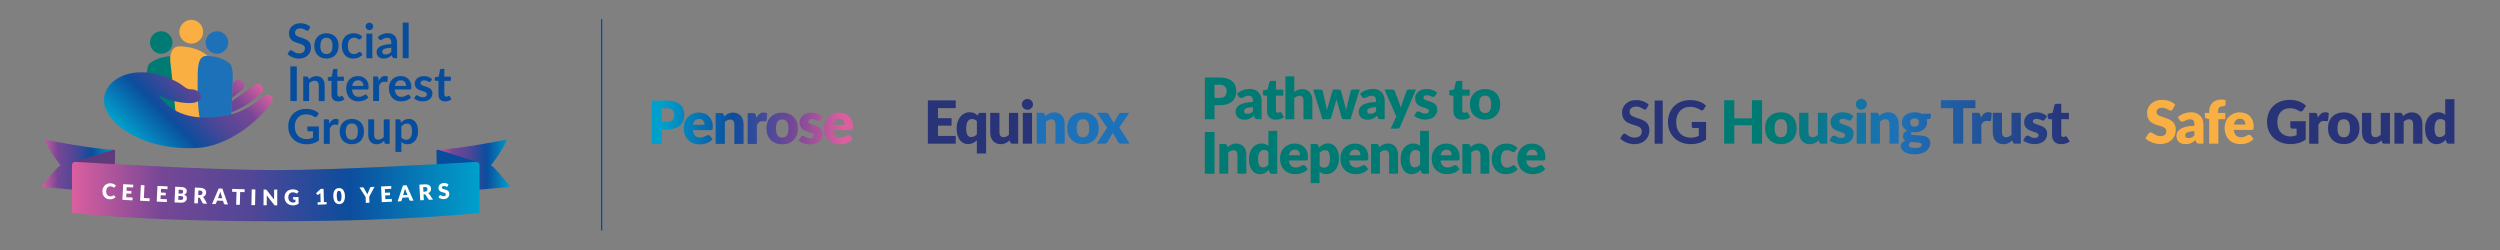 <?xml version="1.0" encoding="UTF-8"?> <svg xmlns="http://www.w3.org/2000/svg" xmlns:xlink="http://www.w3.org/1999/xlink" id="Layer_1" data-name="Layer 1" version="1.1" viewBox="0 0 793.8 79.37"><rect x="0" y="0" width="793.8" height="79.37" fill="#808080" stroke="none"/><defs><style> .cls-1 { fill: #603b7b; } .cls-1, .cls-2, .cls-3, .cls-4, .cls-5, .cls-6, .cls-7, .cls-8, .cls-9, .cls-10, .cls-11, .cls-12, .cls-13 { stroke-width: 0px; } .cls-14 { fill: none; stroke: #074d9d; stroke-miterlimit: 10; stroke-width: .41px; } .cls-2 { fill: url(#linear-gradient); } .cls-3 { fill: #f9af42; } .cls-4 { fill: #283378; } .cls-5 { fill: #1d71b8; } .cls-6 { fill: #007b73; } .cls-7 { fill: url(#linear-gradient-4); } .cls-8 { fill: url(#linear-gradient-2); } .cls-9 { fill: url(#linear-gradient-3); } .cls-10 { fill: url(#linear-gradient-5); } .cls-11 { fill: url(#linear-gradient-6); } .cls-12 { fill: #fff; } .cls-13 { fill: #074d9d; } </style><linearGradient id="linear-gradient" x1="270.83" y1="38.9" x2="206.9" y2="38.9" gradientUnits="userSpaceOnUse"><stop offset=".05" stop-color="#db5f9f"></stop><stop offset=".3" stop-color="#754796"></stop><stop offset=".6" stop-color="#0c4d9d"></stop><stop offset=".95" stop-color="#00a0cc"></stop></linearGradient><linearGradient id="linear-gradient-2" x1="547.45" y1="40.19" x2="657.19" y2="40.19" gradientUnits="userSpaceOnUse"><stop offset=".15" stop-color="#007b73"></stop><stop offset=".5" stop-color="#1d71b8"></stop><stop offset="1" stop-color="#283378"></stop></linearGradient><linearGradient id="linear-gradient-3" x1="73.24" y1="17.35" x2="44.14" y2="46.45" gradientUnits="userSpaceOnUse"><stop offset="0" stop-color="#db5f9f"></stop><stop offset=".22" stop-color="#754796"></stop><stop offset=".44" stop-color="#514696"></stop><stop offset=".68" stop-color="#0c4d9d"></stop><stop offset="1" stop-color="#00a0cc"></stop></linearGradient><linearGradient id="linear-gradient-4" x1="13.15" y1="52.89" x2="36.66" y2="52.89" xlink:href="#linear-gradient-3"></linearGradient><linearGradient id="linear-gradient-5" x1="138.46" y1="52.89" x2="161.97" y2="52.89" xlink:href="#linear-gradient-3"></linearGradient><linearGradient id="linear-gradient-6" x1="22.86" y1="60.83" x2="152.27" y2="60.83" xlink:href="#linear-gradient-3"></linearGradient></defs><line class="cls-14" x1="191.03" y1="6.07" x2="191.03" y2="73.2"></line><g><path class="cls-4" d="M297.82,34.32v3.21h4.32v2.36h-4.32v3.28h5.64v2.45h-8.85v-13.75h8.85v2.45h-5.64Z"></path><path class="cls-4" d="M313.1,35.83v12.89h-2.93v-4.17c-.37.37-.79.66-1.25.88-.46.22-1,.33-1.62.33-.51,0-.98-.11-1.42-.34-.43-.23-.81-.55-1.12-.98s-.56-.95-.74-1.57c-.18-.62-.27-1.33-.27-2.12,0-.73.1-1.41.3-2.03s.49-1.17.85-1.62c.37-.46.81-.81,1.33-1.07.52-.26,1.09-.39,1.71-.39.3,0,.56.03.8.08.24.05.46.12.66.22s.38.21.55.34c.17.13.33.28.49.43l.12-.39c.11-.33.35-.49.72-.49h1.81ZM310.17,38.45c-.22-.24-.46-.41-.72-.51-.26-.1-.53-.15-.81-.15s-.52.05-.74.16c-.23.11-.42.28-.59.51-.17.24-.3.54-.39.92-.09.38-.14.83-.14,1.37s.04.95.11,1.3c.08.35.18.64.32.85.14.22.3.37.49.47.19.09.4.14.63.14.21,0,.41-.02.58-.06s.33-.1.48-.17c.14-.08.28-.17.41-.29.13-.12.26-.25.38-.4v-4.14Z"></path><path class="cls-4" d="M323.29,35.83v9.79h-1.81c-.37,0-.6-.16-.72-.49l-.17-.57c-.19.18-.38.35-.59.5-.2.15-.42.27-.65.38-.23.1-.48.19-.75.24-.27.06-.56.09-.87.09-.53,0-1.01-.09-1.42-.28s-.76-.45-1.04-.78c-.28-.33-.5-.73-.64-1.18-.15-.45-.22-.95-.22-1.49v-6.21h2.93v6.21c0,.49.11.86.33,1.12.22.26.54.4.97.4.32,0,.62-.07.9-.2s.55-.32.82-.55v-6.97h2.93Z"></path><path class="cls-4" d="M328,33.15c0,.23-.05.45-.14.66s-.22.38-.39.54-.35.28-.57.37-.45.14-.69.14-.46-.05-.67-.14c-.21-.09-.39-.21-.55-.37-.16-.15-.29-.33-.38-.54-.09-.2-.14-.42-.14-.66s.05-.46.14-.67c.09-.21.22-.39.38-.55.16-.16.34-.28.55-.37.21-.09.43-.13.67-.13s.48.04.69.13.41.21.57.37c.16.16.29.34.39.55s.14.43.14.67ZM327.7,35.83v9.79h-2.93v-9.79h2.93Z"></path><path class="cls-5" d="M331.88,36.89c.19-.18.38-.34.59-.49.2-.15.42-.28.65-.38.23-.1.48-.19.75-.25.27-.06.56-.09.87-.09.53,0,1.01.09,1.42.28.41.19.76.44,1.04.77.28.33.5.72.64,1.18.14.46.22.95.22,1.49v6.22h-2.93v-6.22c0-.48-.11-.85-.33-1.12-.22-.27-.54-.4-.97-.4-.32,0-.62.07-.9.2s-.55.32-.82.55v6.98h-2.93v-9.79h1.81c.37,0,.6.16.72.49l.17.57Z"></path><path class="cls-5" d="M343.88,35.68c.74,0,1.42.12,2.03.35.61.23,1.13.57,1.57,1,.44.43.78.96,1.02,1.58.24.62.36,1.32.36,2.09s-.12,1.48-.36,2.11c-.24.63-.58,1.16-1.02,1.59-.44.44-.96.77-1.57,1.01-.61.24-1.29.35-2.03.35s-1.43-.12-2.04-.35-1.14-.57-1.59-1.01c-.44-.44-.79-.97-1.03-1.59-.24-.63-.36-1.33-.36-2.11s.12-1.47.36-2.09c.24-.62.59-1.15,1.03-1.58.44-.43.97-.77,1.59-1s1.29-.35,2.04-.35ZM343.88,43.6c.67,0,1.17-.24,1.49-.71.32-.47.48-1.2.48-2.17s-.16-1.69-.48-2.16-.81-.71-1.49-.71-1.2.24-1.52.71c-.32.47-.48,1.19-.48,2.16s.16,1.69.48,2.17c.32.48.83.71,1.52.71Z"></path><path class="cls-5" d="M358.68,45.62h-2.81c-.21,0-.38-.05-.51-.15-.13-.1-.23-.22-.31-.36l-1.75-3c-.03.11-.07.21-.11.3-.04.09-.09.18-.14.26l-1.43,2.43c-.09.13-.19.24-.31.35-.12.11-.27.16-.46.16h-2.6l3.28-5.06-3.15-4.73h2.81c.21,0,.36.03.46.08.1.05.18.14.26.27l1.75,2.9c.04-.11.08-.22.14-.33.06-.11.12-.22.19-.33l1.25-2.18c.09-.14.18-.24.28-.3.1-.06.22-.09.36-.09h2.68l-3.15,4.6,3.28,5.19Z"></path></g><g><path class="cls-3" d="M689.9,34.66c-.09.15-.19.26-.3.34-.1.08-.24.11-.4.11-.14,0-.3-.05-.47-.14-.17-.09-.35-.19-.57-.31-.21-.11-.45-.22-.72-.31-.27-.09-.58-.14-.92-.14-.6,0-1.04.13-1.34.38-.29.25-.44.6-.44,1.03,0,.28.09.51.26.69.18.18.41.34.69.47.29.13.61.25.98.36.37.11.74.23,1.13.37.38.14.76.29,1.13.48.37.18.69.42.98.7.29.28.52.63.69,1.03.18.41.26.9.26,1.47,0,.64-.11,1.23-.33,1.78-.22.55-.54,1.04-.96,1.45-.42.41-.93.74-1.55.97s-1.31.35-2.09.35c-.43,0-.86-.04-1.31-.13-.44-.09-.87-.21-1.29-.37-.42-.16-.81-.35-1.17-.57-.37-.22-.68-.47-.95-.74l.94-1.49c.08-.11.17-.2.3-.27.12-.07.26-.11.4-.11.19,0,.38.06.57.18.19.12.41.25.65.4.24.14.52.28.83.4.31.12.69.18,1.11.18.58,0,1.03-.13,1.35-.38.32-.25.48-.66.48-1.21,0-.32-.09-.58-.26-.78-.18-.2-.41-.37-.69-.5-.29-.13-.61-.25-.98-.35-.37-.1-.74-.21-1.12-.33-.38-.12-.76-.27-1.12-.45-.37-.18-.69-.41-.98-.71-.29-.29-.52-.66-.69-1.09-.18-.44-.26-.98-.26-1.62,0-.52.1-1.02.31-1.51.21-.49.51-.93.92-1.31s.9-.69,1.48-.92c.59-.23,1.26-.34,2.01-.34.42,0,.83.03,1.23.1.4.07.78.16,1.14.29.36.13.69.28,1.01.46.31.18.59.38.84.61l-.79,1.48Z"></path><path class="cls-3" d="M691.51,37.19c.59-.52,1.25-.91,1.97-1.17.72-.25,1.49-.38,2.32-.38.59,0,1.12.1,1.6.29.47.19.88.46,1.21.8.33.34.58.75.76,1.22s.26.99.26,1.55v6.11h-1.34c-.28,0-.49-.04-.63-.11-.14-.08-.26-.23-.35-.47l-.21-.54c-.25.21-.48.39-.71.55s-.46.29-.7.4c-.24.11-.5.19-.77.25-.27.05-.58.08-.91.08-.45,0-.85-.06-1.22-.18-.37-.12-.68-.29-.93-.51-.25-.23-.45-.51-.59-.84-.14-.34-.21-.72-.21-1.17,0-.35.09-.71.26-1.07.18-.36.48-.69.92-.99.43-.3,1.02-.55,1.76-.75.74-.2,1.66-.31,2.78-.34v-.41c0-.57-.12-.99-.35-1.24s-.57-.38-1.01-.38c-.35,0-.63.04-.85.11-.22.08-.42.16-.59.25-.17.1-.34.18-.51.25-.16.08-.36.11-.59.11-.2,0-.37-.05-.51-.15-.14-.1-.25-.22-.34-.36l-.53-.92ZM696.78,41.64c-.59.02-1.07.08-1.44.15-.38.08-.68.17-.9.28-.22.11-.37.24-.46.39-.09.14-.13.3-.13.47,0,.33.09.57.27.7s.45.2.8.2c.38,0,.71-.07.99-.2.28-.13.57-.35.86-.64v-1.36Z"></path><path class="cls-3" d="M701.46,45.62v-7.78l-.64-.13c-.22-.05-.4-.13-.53-.24-.14-.11-.2-.26-.2-.47v-1.15h1.38v-.56c0-.56.09-1.07.27-1.52.18-.45.44-.84.77-1.16.34-.32.75-.57,1.23-.75.48-.18,1.03-.26,1.65-.26.24,0,.46.01.66.04.2.03.41.07.63.14l-.06,1.42c0,.1-.03.18-.08.25-.04.07-.1.12-.17.16-.07.04-.15.07-.23.09s-.16.03-.25.03c-.26,0-.49.03-.69.08-.2.05-.37.14-.51.27-.14.13-.24.3-.31.51-.07.21-.1.48-.1.8v.46h2.29v2h-2.2v7.77h-2.93Z"></path><path class="cls-3" d="M709.28,41.25c.09.82.34,1.41.75,1.78s.92.55,1.56.55c.34,0,.63-.04.88-.12s.46-.17.66-.27c.19-.1.37-.19.53-.27.16-.08.33-.12.51-.12.23,0,.41.08.53.25l.85,1.05c-.3.35-.63.63-.98.84s-.71.39-1.08.51c-.37.12-.74.21-1.1.25-.37.05-.72.07-1.05.07-.69,0-1.33-.11-1.93-.33-.6-.22-1.13-.56-1.58-1-.45-.44-.81-.99-1.07-1.64-.26-.65-.39-1.42-.39-2.28,0-.65.11-1.27.33-1.86s.54-1.1.96-1.54.92-.79,1.52-1.05,1.27-.39,2.01-.39c.65,0,1.24.1,1.78.3.54.2,1,.49,1.39.88.39.38.69.85.91,1.41s.33,1.19.33,1.89c0,.22,0,.4-.03.54-.02.14-.05.25-.1.33s-.12.14-.2.17c-.08.03-.19.05-.33.05h-5.64ZM712.96,39.55c0-.23-.03-.46-.09-.68-.06-.22-.16-.42-.29-.59-.14-.17-.31-.31-.53-.42-.22-.11-.49-.16-.8-.16-.55,0-.99.16-1.3.48-.31.32-.52.78-.62,1.37h3.64Z"></path><path class="cls-4" d="M727.22,38.49h4.89v5.8c-.7.52-1.46.89-2.25,1.12-.8.23-1.63.35-2.5.35-1.13,0-2.16-.18-3.09-.53-.93-.35-1.72-.85-2.38-1.47s-1.17-1.37-1.53-2.23c-.36-.86-.54-1.79-.54-2.8s.17-1.97.51-2.83.83-1.6,1.46-2.22c.63-.62,1.4-1.11,2.29-1.45.9-.35,1.9-.52,3.01-.52.57,0,1.11.05,1.61.14.5.1.97.22,1.39.39.42.16.81.36,1.17.59.35.23.67.47.94.74l-.92,1.41c-.15.22-.33.36-.56.41-.23.05-.48,0-.74-.17-.25-.15-.49-.28-.71-.39-.22-.11-.45-.2-.68-.27-.23-.07-.48-.12-.74-.15-.26-.03-.55-.05-.87-.05-.6,0-1.14.11-1.61.32-.48.21-.89.51-1.22.89-.34.38-.6.84-.78,1.38-.18.54-.27,1.14-.27,1.8,0,.73.1,1.38.3,1.94.2.57.49,1.04.85,1.43s.81.69,1.32.89,1.08.31,1.7.31c.38,0,.73-.04,1.04-.11.31-.08.61-.18.91-.3v-2.09h-1.36c-.2,0-.36-.05-.47-.16-.11-.11-.17-.24-.17-.41v-1.76Z"></path><path class="cls-4" d="M735.96,37.34c.3-.53.65-.94,1.04-1.25.39-.3.84-.45,1.35-.45.44,0,.8.1,1.08.31l-.19,2.15c-.03.14-.08.23-.16.28s-.17.08-.3.08c-.05,0-.12,0-.2,0-.08,0-.17-.01-.25-.02-.09,0-.18-.02-.27-.03-.09,0-.18-.01-.25-.01-.43,0-.77.11-1.02.34-.25.23-.47.54-.65.94v5.95h-2.93v-9.79h1.74c.14,0,.27.01.36.04.1.03.18.06.25.12.07.05.12.12.15.21.03.09.06.2.09.32l.15.82Z"></path><path class="cls-4" d="M744.2,35.68c.74,0,1.42.12,2.03.35.61.23,1.13.57,1.57,1,.44.43.78.96,1.02,1.58.24.62.36,1.32.36,2.09s-.12,1.48-.36,2.11c-.24.63-.58,1.16-1.02,1.59-.44.44-.96.77-1.57,1.01-.61.24-1.29.35-2.03.35s-1.43-.12-2.04-.35-1.14-.57-1.59-1.01c-.44-.44-.79-.97-1.03-1.59-.24-.63-.36-1.33-.36-2.11s.12-1.47.36-2.09c.24-.62.59-1.15,1.03-1.58.44-.43.97-.77,1.59-1s1.29-.35,2.04-.35ZM744.2,43.6c.67,0,1.17-.24,1.49-.71.32-.47.48-1.2.48-2.17s-.16-1.69-.48-2.16-.81-.71-1.49-.71-1.2.24-1.52.71c-.32.47-.48,1.19-.48,2.16s.16,1.69.48,2.17c.32.48.83.71,1.52.71Z"></path><path class="cls-4" d="M758.86,35.83v9.79h-1.81c-.37,0-.6-.16-.72-.49l-.17-.57c-.19.18-.38.35-.59.5-.2.15-.42.27-.65.38-.23.1-.48.19-.75.24-.27.06-.56.09-.87.09-.53,0-1.01-.09-1.42-.28s-.76-.45-1.04-.78c-.28-.33-.5-.73-.64-1.18-.15-.45-.22-.95-.22-1.49v-6.21h2.93v6.21c0,.49.11.86.33,1.12.22.26.54.4.97.4.32,0,.62-.07.9-.2s.55-.32.82-.55v-6.97h2.93Z"></path><path class="cls-4" d="M762.98,36.89c.19-.18.38-.34.59-.49.2-.15.42-.28.65-.38.23-.1.48-.19.75-.25.27-.06.56-.09.87-.09.53,0,1.01.09,1.42.28.41.19.76.44,1.04.77.28.33.5.72.64,1.18.14.46.22.95.22,1.49v6.22h-2.93v-6.22c0-.48-.11-.85-.33-1.12-.22-.27-.54-.4-.97-.4-.32,0-.62.07-.9.2s-.55.32-.82.55v6.98h-2.93v-9.79h1.81c.37,0,.6.16.72.49l.17.57Z"></path><path class="cls-4" d="M779.33,31.49v14.13h-1.81c-.37,0-.6-.16-.72-.49l-.23-.75c-.2.21-.4.4-.61.57-.21.17-.45.32-.69.44s-.52.22-.8.28c-.29.07-.6.1-.93.1-.51,0-.98-.11-1.42-.34-.43-.23-.81-.55-1.12-.98s-.56-.95-.74-1.57c-.18-.62-.27-1.33-.27-2.12,0-.73.1-1.41.3-2.03s.49-1.17.85-1.62c.37-.46.81-.81,1.33-1.07.52-.26,1.09-.39,1.71-.39.51,0,.94.07,1.28.22.35.14.66.34.94.59v-4.96h2.93ZM776.4,38.46c-.22-.25-.46-.42-.72-.51-.26-.1-.53-.15-.81-.15s-.52.05-.74.16c-.23.11-.42.28-.59.51-.17.24-.3.54-.39.92-.09.38-.14.83-.14,1.37s.04.95.11,1.3c.08.35.18.64.32.85.14.22.3.37.49.47.19.09.4.14.63.14.21,0,.41-.02.58-.06s.33-.1.48-.17c.14-.08.28-.17.41-.29.13-.12.26-.25.38-.4v-4.14Z"></path></g><g><path class="cls-6" d="M387.22,24.6c.93,0,1.74.11,2.41.33.67.22,1.22.53,1.66.91s.75.85.96,1.37c.21.53.31,1.1.31,1.71,0,.66-.11,1.27-.32,1.82s-.54,1.03-.97,1.42-.99.7-1.66.92c-.67.22-1.46.33-2.38.33h-1.6v4.43h-3.07v-13.25h4.68ZM387.22,31.1c.8,0,1.38-.19,1.73-.57.35-.38.53-.92.53-1.6,0-.3-.05-.58-.14-.83-.09-.25-.23-.46-.41-.64-.19-.18-.42-.32-.7-.41-.28-.1-.62-.15-1-.15h-1.6v4.2h1.6Z"></path><path class="cls-6" d="M392.77,29.73c.57-.5,1.2-.88,1.9-1.12.69-.25,1.44-.37,2.23-.37.57,0,1.08.09,1.54.28.46.19.85.44,1.16.77.32.33.56.72.73,1.18.17.45.25.95.25,1.49v5.89h-1.29c-.27,0-.47-.04-.6-.11-.14-.07-.25-.22-.34-.45l-.2-.52c-.24.2-.46.38-.68.53-.22.15-.44.28-.68.39-.23.11-.48.18-.75.24-.26.05-.56.08-.88.08-.43,0-.82-.06-1.17-.17-.35-.11-.65-.28-.9-.5s-.43-.49-.57-.81c-.13-.32-.2-.7-.2-1.12,0-.34.08-.68.25-1.03.17-.35.46-.67.88-.96s.98-.53,1.69-.72,1.6-.3,2.68-.33v-.4c0-.55-.11-.95-.34-1.2s-.55-.37-.97-.37c-.33,0-.61.04-.82.11-.21.07-.4.16-.57.25-.17.09-.33.17-.49.25-.16.07-.35.11-.56.11-.19,0-.36-.05-.49-.15-.13-.1-.24-.21-.33-.35l-.51-.88ZM397.84,34.01c-.56.02-1.03.07-1.39.15-.36.07-.65.16-.86.27s-.36.23-.44.37-.12.29-.12.45c0,.32.09.55.26.68.18.13.43.2.77.2.36,0,.68-.06.96-.19s.55-.33.83-.62v-1.31Z"></path><path class="cls-6" d="M405.07,38c-.45,0-.84-.07-1.19-.2-.34-.13-.63-.31-.86-.55s-.41-.53-.53-.87c-.12-.34-.18-.72-.18-1.14v-4.88h-.8c-.15,0-.27-.05-.37-.14-.1-.09-.15-.23-.15-.41v-1.1l1.5-.29.56-2.3c.07-.29.28-.44.62-.44h1.47v2.76h2.34v1.93h-2.34v4.68c0,.22.05.4.16.54.11.14.26.21.46.21.1,0,.19-.01.26-.03.07-.02.13-.05.18-.07.05-.03.1-.05.15-.07.04-.02.1-.03.16-.03.08,0,.15.02.2.06.05.04.1.1.16.19l.86,1.34c-.36.27-.77.48-1.23.61-.45.14-.92.2-1.41.2Z"></path><path class="cls-6" d="M410.96,29.25c.34-.29.71-.53,1.11-.7.4-.18.87-.27,1.42-.27.52,0,.97.09,1.37.27.4.18.73.43,1.01.75.27.32.48.7.62,1.14.14.44.21.92.21,1.43v5.99h-2.82v-5.99c0-.46-.11-.82-.32-1.08s-.52-.39-.94-.39c-.31,0-.6.07-.87.2s-.53.31-.79.53v6.73h-2.82v-13.62h2.82v5.01Z"></path><path class="cls-6" d="M431.75,28.42l-2.93,9.43h-2.29c-.12,0-.22-.04-.31-.11-.08-.07-.15-.19-.2-.36l-1.35-4.7c-.07-.21-.13-.42-.18-.63-.05-.21-.1-.42-.14-.63-.04.21-.09.42-.14.64s-.11.42-.18.64l-1.37,4.68c-.09.31-.29.47-.6.47h-2.18l-2.93-9.43h2.26c.2,0,.37.05.51.14.14.09.23.21.28.35l.95,4.23c.08.32.15.63.21.93.06.3.12.6.16.91.08-.3.16-.6.25-.91.09-.3.18-.61.29-.93l1.18-4.24c.05-.14.14-.26.27-.35.13-.09.29-.14.47-.14h1.25c.2,0,.37.05.51.14.14.09.23.21.28.35l1.13,4.24c.09.32.18.63.27.94.09.3.17.61.24.92.05-.3.11-.61.17-.91.07-.3.14-.62.23-.95l1-4.23c.05-.14.14-.26.27-.35s.29-.14.47-.14h2.15Z"></path><path class="cls-6" d="M431.86,29.73c.57-.5,1.2-.88,1.9-1.12.69-.25,1.44-.37,2.23-.37.57,0,1.08.09,1.54.28.46.19.85.44,1.16.77.32.33.56.72.73,1.18.17.45.25.95.25,1.49v5.89h-1.29c-.27,0-.47-.04-.6-.11-.14-.07-.25-.22-.34-.45l-.2-.52c-.24.2-.46.38-.68.53-.22.15-.44.28-.68.39-.23.11-.48.18-.75.24-.26.05-.56.08-.88.08-.43,0-.82-.06-1.17-.17-.35-.11-.65-.28-.9-.5s-.43-.49-.57-.81c-.13-.32-.2-.7-.2-1.12,0-.34.08-.68.25-1.03.17-.35.46-.67.88-.96.42-.29.98-.53,1.69-.72s1.6-.3,2.68-.33v-.4c0-.55-.11-.95-.34-1.2s-.55-.37-.97-.37c-.33,0-.61.04-.82.11-.21.07-.4.16-.57.25-.17.09-.33.17-.49.25-.16.07-.35.11-.56.11-.19,0-.36-.05-.49-.15-.13-.1-.24-.21-.33-.35l-.51-.88ZM436.93,34.01c-.56.02-1.03.07-1.39.15-.36.07-.65.16-.86.27s-.36.23-.44.37-.12.29-.12.45c0,.32.09.55.26.68.18.13.43.2.77.2.36,0,.68-.06.96-.19s.55-.33.83-.62v-1.31Z"></path><path class="cls-6" d="M449.59,28.42l-5.04,11.88c-.08.19-.19.33-.31.41-.12.09-.32.13-.58.13h-2.11l1.82-3.82-3.77-8.6h2.49c.22,0,.39.05.51.15s.2.21.26.35l1.55,4.07c.15.37.26.75.35,1.14l.2-.58c.07-.19.14-.39.21-.57l1.4-4.05c.05-.14.15-.26.29-.35.14-.09.29-.14.45-.14h2.27Z"></path><path class="cls-6" d="M455.64,30.48c-.07.12-.15.2-.23.25s-.19.07-.31.07-.27-.03-.4-.09c-.13-.06-.28-.12-.43-.19-.15-.07-.33-.13-.52-.19s-.42-.09-.66-.09c-.36,0-.63.07-.82.2-.19.14-.29.33-.29.57,0,.18.06.32.19.44s.29.22.5.3c.21.09.44.17.7.25.26.08.53.17.8.26s.54.21.8.34.49.29.7.48c.21.19.37.42.5.7.12.27.19.6.19.98,0,.47-.09.9-.25,1.29-.17.39-.42.73-.76,1.02-.34.29-.75.51-1.25.66-.49.16-1.06.24-1.71.24-.32,0-.64-.03-.96-.09-.32-.06-.63-.14-.93-.25-.3-.1-.58-.23-.83-.37-.25-.14-.47-.3-.65-.46l.65-1.04c.07-.12.17-.22.28-.29s.26-.1.43-.1c.16,0,.31.04.44.11.13.07.27.15.42.24.15.09.33.16.53.24.2.07.46.11.77.11.22,0,.4-.02.55-.07s.27-.11.36-.19c.09-.08.16-.17.2-.26.04-.1.06-.2.06-.3,0-.19-.06-.34-.19-.46-.13-.12-.29-.23-.5-.31-.21-.09-.44-.17-.7-.25-.26-.08-.53-.16-.8-.26s-.54-.21-.8-.35c-.26-.14-.5-.31-.7-.52-.21-.21-.37-.47-.5-.77s-.19-.67-.19-1.1c0-.4.08-.78.23-1.14.15-.36.39-.68.7-.95.31-.27.7-.49,1.16-.65s1.01-.24,1.64-.24c.34,0,.67.03.99.09.32.06.62.15.9.25.28.11.53.24.76.39.23.15.43.31.61.49l-.64.99Z"></path><path class="cls-6" d="M464.24,38c-.45,0-.84-.07-1.19-.2-.34-.13-.63-.31-.86-.55s-.41-.53-.53-.87c-.12-.34-.18-.72-.18-1.14v-4.88h-.8c-.15,0-.27-.05-.37-.14-.1-.09-.15-.23-.15-.41v-1.1l1.5-.29.56-2.3c.07-.29.28-.44.62-.44h1.47v2.76h2.34v1.93h-2.34v4.68c0,.22.05.4.16.54.11.14.26.21.46.21.1,0,.19-.01.26-.03.07-.02.13-.05.18-.07.05-.03.1-.05.15-.07.04-.02.1-.03.16-.03.08,0,.15.02.2.06.05.04.1.1.16.19l.86,1.34c-.36.27-.77.48-1.23.61-.45.14-.92.2-1.41.2Z"></path><path class="cls-6" d="M471.56,28.27c.72,0,1.37.11,1.96.34.59.22,1.09.55,1.51.96s.75.93.98,1.52c.23.6.35,1.27.35,2.01s-.12,1.43-.35,2.03c-.23.6-.56,1.12-.98,1.54s-.93.75-1.51.97-1.24.34-1.96.34-1.38-.11-1.97-.34c-.59-.23-1.1-.55-1.53-.97s-.76-.93-.99-1.54c-.23-.6-.35-1.28-.35-2.03s.12-1.42.35-2.01c.23-.6.56-1.1.99-1.52.43-.42.94-.74,1.53-.96.59-.22,1.25-.34,1.97-.34ZM471.56,35.9c.65,0,1.13-.23,1.43-.69s.46-1.15.46-2.09-.15-1.63-.46-2.08-.78-.68-1.43-.68-1.15.23-1.46.68-.46,1.15-.46,2.08.16,1.63.46,2.09.8.69,1.46.69Z"></path><path class="cls-6" d="M385.64,55.16h-3.09v-13.25h3.09v13.25Z"></path><path class="cls-6" d="M389.79,46.74c.18-.17.37-.33.56-.47s.4-.27.62-.37c.22-.1.46-.18.72-.24.26-.06.54-.09.84-.09.52,0,.97.09,1.37.27.4.18.73.43,1.01.75.27.32.48.7.62,1.14.14.44.21.92.21,1.43v5.99h-2.82v-5.99c0-.46-.11-.82-.32-1.08s-.52-.39-.94-.39c-.31,0-.6.07-.87.2s-.53.31-.79.53v6.73h-2.82v-9.43h1.75c.35,0,.58.16.69.47l.16.55Z"></path><path class="cls-6" d="M405.55,41.54v13.62h-1.75c-.35,0-.58-.16-.69-.47l-.22-.72c-.19.2-.39.38-.59.55-.21.16-.43.3-.67.42-.24.12-.5.21-.77.27s-.57.1-.9.1c-.49,0-.95-.11-1.36-.33-.42-.22-.78-.53-1.08-.95-.3-.41-.54-.92-.71-1.51-.17-.6-.26-1.28-.26-2.04,0-.7.1-1.36.29-1.96.19-.6.47-1.12.82-1.56s.78-.78,1.28-1.03c.5-.25,1.05-.37,1.65-.37.49,0,.9.07,1.24.21.33.14.64.33.91.56v-4.78h2.82ZM402.74,48.25c-.21-.24-.44-.4-.69-.5-.25-.09-.51-.14-.78-.14s-.5.05-.72.16c-.22.1-.41.27-.57.5s-.29.52-.38.89c-.09.36-.14.8-.14,1.32s.04.92.11,1.25c.07.34.17.61.3.82s.29.36.47.45c.18.09.39.14.61.14.21,0,.39-.02.56-.06.17-.04.32-.1.46-.17.14-.07.27-.16.4-.28s.25-.24.37-.39v-3.99Z"></path><path class="cls-6" d="M409.24,50.94c.09.79.33,1.36.72,1.71.39.35.89.53,1.5.53.33,0,.61-.04.85-.12.24-.08.45-.17.63-.26.18-.1.35-.18.51-.26.16-.08.32-.12.49-.12.22,0,.39.08.51.25l.82,1.01c-.29.33-.6.6-.94.81s-.68.37-1.04.49-.71.2-1.06.25c-.35.05-.69.07-1.01.07-.66,0-1.28-.11-1.86-.32-.58-.22-1.09-.54-1.52-.96-.43-.42-.78-.95-1.03-1.58-.25-.63-.38-1.36-.38-2.2,0-.63.11-1.23.32-1.79.21-.56.52-1.06.93-1.48s.89-.76,1.46-1.01c.57-.25,1.22-.37,1.94-.37.62,0,1.2.1,1.71.29s.96.48,1.34.85c.37.37.66.82.87,1.36s.31,1.15.31,1.82c0,.21,0,.39-.03.52-.02.13-.05.24-.1.32s-.11.13-.2.16-.19.05-.31.05h-5.44ZM412.79,49.31c0-.22-.03-.44-.09-.66-.06-.21-.15-.4-.28-.57s-.3-.3-.51-.41c-.21-.1-.47-.15-.77-.15-.53,0-.95.15-1.26.46-.3.31-.5.75-.6,1.32h3.51Z"></path><path class="cls-6" d="M418.82,46.89c.37-.39.79-.72,1.26-.97.47-.25,1.03-.38,1.68-.38.49,0,.95.11,1.36.33.42.22.78.53,1.08.95.3.41.54.92.71,1.51.17.6.26,1.27.26,2.03,0,.71-.1,1.36-.3,1.96s-.47,1.12-.83,1.56-.78.79-1.27,1.04c-.49.25-1.04.37-1.64.37-.49,0-.9-.07-1.24-.21-.33-.14-.64-.33-.91-.56v3.62h-2.82v-12.42h1.75c.35,0,.58.16.69.47l.21.69ZM419,52.59c.21.23.44.39.69.49.25.1.51.15.78.15s.5-.05.72-.16c.22-.1.41-.27.57-.5s.29-.52.38-.89c.09-.36.14-.81.14-1.33s-.04-.92-.11-1.25c-.07-.34-.17-.61-.3-.82s-.29-.36-.47-.45c-.18-.09-.39-.14-.61-.14-.41,0-.75.08-1.02.23-.27.15-.52.37-.76.66v4Z"></path><path class="cls-6" d="M428.41,50.94c.09.79.33,1.36.72,1.71.39.35.89.53,1.5.53.33,0,.61-.04.85-.12.24-.08.45-.17.63-.26.18-.1.35-.18.51-.26.16-.08.32-.12.49-.12.22,0,.39.08.51.25l.82,1.01c-.29.33-.6.6-.94.81s-.68.37-1.04.49-.71.2-1.06.25c-.35.05-.69.07-1.01.07-.66,0-1.28-.11-1.86-.32-.58-.22-1.09-.54-1.52-.96-.43-.42-.78-.95-1.03-1.58-.25-.63-.38-1.36-.38-2.2,0-.63.11-1.23.32-1.79.21-.56.52-1.06.93-1.48s.89-.76,1.46-1.01c.57-.25,1.22-.37,1.94-.37.62,0,1.2.1,1.71.29s.96.48,1.34.85c.37.37.66.82.87,1.36s.31,1.15.31,1.82c0,.21,0,.39-.03.52-.02.13-.05.24-.1.32s-.11.13-.2.16-.19.05-.31.05h-5.44ZM431.96,49.31c0-.22-.03-.44-.09-.66-.06-.21-.15-.4-.28-.57s-.3-.3-.51-.41c-.21-.1-.47-.15-.77-.15-.53,0-.95.15-1.26.46-.3.31-.5.75-.6,1.32h3.51Z"></path><path class="cls-6" d="M437.95,46.74c.18-.17.37-.33.56-.47s.4-.27.62-.37c.22-.1.46-.18.72-.24.26-.06.54-.09.84-.09.52,0,.97.09,1.37.27.4.18.73.43,1.01.75.27.32.48.7.62,1.14.14.44.21.92.21,1.43v5.99h-2.82v-5.99c0-.46-.11-.82-.32-1.08s-.52-.39-.94-.39c-.31,0-.6.07-.87.2s-.53.31-.79.53v6.73h-2.82v-9.43h1.75c.35,0,.58.16.69.47l.16.55Z"></path><path class="cls-6" d="M453.71,41.54v13.62h-1.75c-.35,0-.58-.16-.69-.47l-.22-.72c-.19.2-.39.38-.59.55-.21.16-.43.3-.67.42-.24.12-.5.21-.77.27s-.57.1-.9.1c-.49,0-.95-.11-1.36-.33-.42-.22-.78-.53-1.08-.95-.3-.41-.54-.92-.71-1.51-.17-.6-.26-1.28-.26-2.04,0-.7.1-1.36.29-1.96.19-.6.47-1.12.82-1.56s.78-.78,1.28-1.03c.5-.25,1.05-.37,1.65-.37.49,0,.9.07,1.24.21.33.14.64.33.91.56v-4.78h2.82ZM450.9,48.25c-.21-.24-.44-.4-.69-.5-.25-.09-.51-.14-.78-.14s-.5.05-.72.16c-.22.1-.41.27-.57.5s-.29.52-.38.89c-.09.36-.14.8-.14,1.32s.04.92.11,1.25c.07.34.17.61.3.82s.29.36.47.45c.18.09.39.14.61.14.21,0,.39-.02.56-.06.17-.04.32-.1.46-.17.14-.07.27-.16.4-.28s.25-.24.37-.39v-3.99Z"></path><path class="cls-6" d="M457.4,50.94c.09.79.33,1.36.72,1.71.39.35.89.53,1.5.53.33,0,.61-.04.85-.12.24-.08.45-.17.63-.26.18-.1.35-.18.51-.26.16-.08.32-.12.49-.12.22,0,.39.08.51.25l.82,1.01c-.29.33-.6.6-.94.81s-.68.37-1.04.49-.71.2-1.06.25c-.35.05-.69.07-1.01.07-.66,0-1.28-.11-1.86-.32-.58-.22-1.09-.54-1.52-.96-.43-.42-.78-.95-1.03-1.58-.25-.63-.38-1.36-.38-2.2,0-.63.11-1.23.32-1.79.21-.56.52-1.06.93-1.48s.89-.76,1.46-1.01c.57-.25,1.22-.37,1.94-.37.62,0,1.2.1,1.71.29s.96.48,1.34.85c.37.37.66.82.87,1.36s.31,1.15.31,1.82c0,.21,0,.39-.03.52-.02.13-.05.24-.1.32s-.11.13-.2.16-.19.05-.31.05h-5.44ZM460.95,49.31c0-.22-.03-.44-.09-.66-.06-.21-.15-.4-.28-.57s-.3-.3-.51-.41c-.21-.1-.47-.15-.77-.15-.53,0-.95.15-1.26.46-.3.31-.5.75-.6,1.32h3.51Z"></path><path class="cls-6" d="M466.94,46.74c.18-.17.37-.33.56-.47s.4-.27.62-.37c.22-.1.46-.18.72-.24.26-.06.54-.09.84-.09.52,0,.97.09,1.37.27.4.18.73.43,1.01.75.27.32.48.7.62,1.14.14.44.21.92.21,1.43v5.99h-2.82v-5.99c0-.46-.11-.82-.32-1.08s-.52-.39-.94-.39c-.31,0-.6.07-.87.2s-.53.31-.79.53v6.73h-2.82v-9.43h1.75c.35,0,.58.16.69.47l.16.55Z"></path><path class="cls-6" d="M481.09,47.96c-.08.1-.17.18-.25.25-.08.06-.19.09-.34.09s-.27-.03-.38-.1c-.11-.07-.24-.14-.38-.22-.14-.08-.3-.16-.49-.22-.19-.07-.42-.1-.7-.1-.35,0-.64.06-.9.19-.25.13-.46.31-.62.55-.16.24-.29.53-.36.87-.08.34-.12.73-.12,1.16,0,.9.17,1.6.52,2.08.35.49.83.73,1.44.73.33,0,.59-.04.78-.12s.35-.17.49-.27c.13-.1.26-.19.37-.28.11-.08.25-.13.42-.13.22,0,.39.08.51.25l.82,1.01c-.29.33-.6.6-.92.81-.32.21-.65.37-.99.49s-.67.2-1.01.25-.67.07-.99.07c-.58,0-1.13-.11-1.65-.33-.53-.22-.99-.54-1.38-.95-.4-.42-.71-.93-.95-1.53-.23-.61-.35-1.3-.35-2.07,0-.68.1-1.31.3-1.91.2-.59.5-1.1.9-1.54.4-.43.89-.77,1.47-1.02.59-.25,1.26-.37,2.03-.37s1.39.12,1.95.35c.56.24,1.06.58,1.51,1.04l-.75.99Z"></path><path class="cls-6" d="M484.62,50.94c.09.79.33,1.36.72,1.71.39.35.89.53,1.5.53.33,0,.61-.04.85-.12.24-.08.45-.17.63-.26.18-.1.35-.18.51-.26.16-.08.32-.12.49-.12.22,0,.39.08.51.25l.82,1.01c-.29.33-.6.6-.94.81s-.68.37-1.04.49-.71.2-1.06.25c-.35.05-.69.07-1.01.07-.66,0-1.28-.11-1.86-.32-.58-.22-1.09-.54-1.52-.96-.43-.42-.78-.95-1.03-1.58-.25-.63-.38-1.36-.38-2.2,0-.63.11-1.23.32-1.79.21-.56.52-1.06.93-1.48s.89-.76,1.46-1.01c.57-.25,1.22-.37,1.94-.37.62,0,1.2.1,1.71.29s.96.48,1.34.85c.37.37.66.82.87,1.36s.31,1.15.31,1.82c0,.21,0,.39-.03.52-.02.13-.05.24-.1.32s-.11.13-.2.16-.19.05-.31.05h-5.44ZM488.17,49.31c0-.22-.03-.44-.09-.66-.06-.21-.15-.4-.28-.57s-.3-.3-.51-.41c-.21-.1-.47-.15-.77-.15-.53,0-.95.15-1.26.46-.3.31-.5.75-.6,1.32h3.51Z"></path></g><path class="cls-2" d="M211.75,31.95c.97,0,1.8.11,2.5.34.69.23,1.27.55,1.72.95.45.4.78.88,1,1.43.21.55.32,1.14.32,1.77,0,.69-.11,1.32-.33,1.89s-.56,1.06-1.01,1.47c-.45.41-1.03.73-1.72.96-.7.23-1.52.34-2.47.34h-1.66v4.6h-3.19v-13.75h4.85ZM211.75,38.7c.83,0,1.43-.2,1.79-.59.36-.4.55-.95.55-1.66,0-.31-.05-.6-.14-.86s-.24-.48-.43-.66-.43-.33-.73-.43c-.29-.1-.64-.15-1.04-.15h-1.66v4.36h1.66ZM220.02,41.33c.1.82.34,1.41.75,1.78.4.37.92.55,1.56.55.34,0,.63-.04.88-.12.24-.08.46-.17.66-.27.19-.1.37-.19.53-.27.16-.08.33-.12.5-.12.23,0,.41.08.53.25l.85,1.05c-.3.35-.63.63-.98.84-.35.22-.71.39-1.08.51-.37.12-.74.21-1.1.25-.37.05-.72.07-1.05.07-.69,0-1.33-.11-1.93-.34-.6-.22-1.13-.56-1.58-1-.45-.44-.81-.99-1.07-1.64-.26-.65-.39-1.42-.39-2.28,0-.65.11-1.27.33-1.86s.54-1.1.96-1.54c.42-.44.92-.79,1.52-1.05.59-.26,1.27-.39,2.01-.39.65,0,1.24.1,1.78.3s1,.49,1.39.88c.39.38.69.85.91,1.41.22.56.33,1.19.33,1.89,0,.22,0,.4-.03.54-.02.14-.05.25-.1.33-.05.08-.12.14-.2.17-.08.03-.19.05-.33.05h-5.64ZM223.7,39.63c0-.23-.03-.46-.09-.68-.06-.22-.16-.42-.29-.59s-.31-.31-.53-.42c-.22-.11-.49-.16-.8-.16-.55,0-.99.16-1.3.48s-.52.78-.62,1.37h3.64ZM229.92,36.97c.19-.18.38-.34.59-.49.2-.15.42-.28.65-.38s.48-.19.75-.25c.27-.06.56-.09.87-.09.53,0,1.01.09,1.42.28s.76.44,1.04.77c.28.33.5.72.64,1.18.14.46.22.95.22,1.49v6.22h-2.92v-6.22c0-.48-.11-.85-.33-1.12s-.54-.4-.97-.4c-.32,0-.62.07-.9.2-.28.14-.55.32-.82.55v6.98h-2.93v-9.79h1.81c.37,0,.6.16.72.49l.17.57ZM240.15,37.42c.3-.53.65-.94,1.04-1.25s.84-.45,1.35-.45c.44,0,.8.1,1.08.31l-.19,2.15c-.03.14-.08.23-.16.28-.07.05-.17.08-.3.08-.05,0-.12,0-.2,0-.08,0-.17-.01-.25-.02-.09,0-.18-.02-.27-.03-.09,0-.17-.01-.25-.01-.43,0-.77.11-1.02.34s-.47.54-.65.94v5.95h-2.92v-9.79h1.74c.14,0,.27.01.36.04s.18.06.25.12c.07.05.12.12.15.21s.06.2.09.32l.15.82ZM248.38,35.76c.74,0,1.42.12,2.03.35.61.23,1.13.57,1.57,1,.44.43.78.96,1.02,1.58.24.62.36,1.32.36,2.09s-.12,1.48-.36,2.11c-.24.63-.58,1.16-1.02,1.59s-.96.77-1.57,1.01c-.61.24-1.29.35-2.03.35s-1.43-.12-2.04-.35c-.61-.24-1.14-.57-1.58-1.01-.44-.44-.79-.97-1.03-1.59-.24-.63-.36-1.33-.36-2.11s.12-1.47.36-2.09c.24-.62.58-1.15,1.03-1.58.44-.43.97-.77,1.58-1,.61-.23,1.29-.35,2.04-.35ZM248.38,43.68c.67,0,1.17-.24,1.49-.71.32-.48.48-1.2.48-2.17s-.16-1.69-.48-2.16-.81-.71-1.49-.71-1.2.24-1.52.71c-.32.47-.48,1.19-.48,2.16s.16,1.69.48,2.17c.32.47.83.71,1.52.71ZM260.49,38.06c-.08.12-.16.2-.24.25-.08.05-.19.08-.33.08s-.28-.03-.42-.09c-.14-.06-.29-.12-.45-.19-.16-.07-.34-.13-.54-.19-.2-.06-.43-.09-.69-.09-.37,0-.66.07-.85.21s-.3.34-.3.59c0,.18.06.33.19.45.13.12.3.23.51.32s.46.18.73.26c.27.08.55.17.83.27s.56.22.83.35c.27.14.51.3.73.5.21.2.39.44.51.72.13.28.19.62.19,1.02,0,.48-.09.93-.26,1.34-.18.41-.44.76-.79,1.06-.35.3-.78.53-1.29.69-.51.16-1.1.25-1.77.25-.33,0-.67-.03-1-.09-.33-.06-.66-.15-.97-.25-.31-.11-.6-.23-.86-.38-.26-.15-.49-.31-.68-.48l.68-1.08c.07-.13.17-.23.29-.3s.27-.11.45-.11c.17,0,.32.04.46.11s.28.16.44.25c.16.09.34.17.55.25.21.08.48.11.8.11.23,0,.42-.02.58-.07.16-.05.28-.11.38-.19.1-.08.16-.17.21-.27.04-.1.07-.2.07-.31,0-.2-.07-.36-.2-.48-.13-.13-.31-.23-.52-.33-.21-.09-.46-.18-.73-.25-.27-.08-.55-.17-.84-.27s-.56-.22-.84-.36c-.27-.14-.52-.32-.73-.54-.21-.22-.39-.48-.52-.8s-.2-.7-.2-1.14c0-.42.08-.81.24-1.18s.4-.7.72-.99c.32-.28.72-.51,1.21-.68.48-.17,1.05-.25,1.7-.25.35,0,.69.03,1.02.09.33.06.64.15.93.26s.55.25.79.4c.24.15.45.32.63.5l-.66,1.03ZM264.52,41.33c.09.82.34,1.41.75,1.78.4.37.92.55,1.56.55.34,0,.63-.04.88-.12.25-.08.46-.17.66-.27.19-.1.37-.19.53-.27.16-.08.33-.12.5-.12.23,0,.41.08.53.25l.85,1.05c-.3.35-.63.63-.98.84s-.71.39-1.08.51c-.37.12-.74.21-1.1.25-.37.05-.72.07-1.05.07-.69,0-1.33-.11-1.93-.34-.6-.22-1.13-.56-1.58-1-.45-.44-.81-.99-1.07-1.64-.26-.65-.39-1.42-.39-2.28,0-.65.11-1.27.34-1.86.22-.59.54-1.1.96-1.54.42-.44.93-.79,1.52-1.05.59-.26,1.27-.39,2.02-.39.65,0,1.24.1,1.78.3.54.2,1,.49,1.39.88.39.38.69.85.91,1.41.22.56.33,1.19.33,1.89,0,.22-.01.4-.03.54-.02.14-.05.25-.1.33-.05.08-.12.14-.2.17-.08.03-.19.05-.33.05h-5.64ZM268.2,39.63c0-.23-.03-.46-.09-.68-.06-.22-.16-.42-.29-.59s-.31-.31-.53-.42c-.22-.11-.49-.16-.8-.16-.55,0-.99.16-1.3.48s-.52.78-.62,1.37h3.64Z"></path><g><g><path class="cls-4" d="M522.86,34.42c-.08.13-.16.23-.24.29s-.19.09-.32.09c-.13,0-.28-.05-.43-.15s-.34-.21-.55-.33c-.21-.12-.47-.23-.75-.33-.29-.1-.63-.15-1.02-.15-.35,0-.66.04-.93.13-.26.09-.49.2-.67.36-.18.15-.31.33-.4.54-.09.21-.13.44-.13.7,0,.32.09.59.27.8.18.21.42.4.71.55s.63.29,1.01.41c.38.12.77.25,1.16.38.4.14.79.29,1.16.47.38.18.72.41,1.01.68s.54.61.71,1.01c.18.4.27.88.27,1.45,0,.62-.11,1.2-.32,1.74-.21.54-.52,1.01-.93,1.41-.41.4-.9.72-1.49.95s-1.26.35-2.02.35c-.44,0-.86-.04-1.29-.13-.42-.09-.83-.21-1.22-.36s-.75-.35-1.09-.57c-.34-.22-.64-.47-.91-.74l.75-1.22c.06-.09.15-.16.25-.22s.21-.09.32-.09c.16,0,.33.06.51.19.18.13.4.27.65.43.25.16.55.3.88.43.34.13.74.19,1.22.19.73,0,1.29-.17,1.68-.52s.6-.84.6-1.48c0-.36-.09-.65-.27-.88s-.42-.42-.71-.57-.63-.29-1.01-.39c-.38-.11-.76-.22-1.15-.35-.39-.13-.78-.28-1.15-.45-.38-.18-.72-.41-1.01-.69s-.53-.64-.71-1.06c-.18-.43-.27-.95-.27-1.58,0-.5.1-.98.3-1.46s.49-.89.87-1.26c.38-.37.85-.66,1.4-.88.55-.22,1.19-.33,1.91-.33.81,0,1.55.13,2.23.38.68.25,1.26.61,1.74,1.06l-.63,1.2Z"></path><path class="cls-4" d="M527.94,45.62h-2.56v-13.69h2.56v13.69Z"></path><path class="cls-4" d="M541.71,38.75v5.54c-.69.51-1.43.89-2.22,1.12-.79.24-1.63.36-2.52.36-1.12,0-2.13-.17-3.03-.52-.91-.35-1.68-.83-2.32-1.45-.64-.62-1.13-1.36-1.48-2.22-.35-.86-.52-1.8-.52-2.81s.17-1.97.5-2.83c.33-.86.81-1.6,1.42-2.21.62-.62,1.36-1.1,2.24-1.44.88-.34,1.86-.51,2.95-.51.55,0,1.07.04,1.56.13.48.09.93.21,1.34.36.41.15.79.34,1.13.56.34.22.65.46.94.73l-.73,1.15c-.11.18-.26.3-.44.34-.18.04-.38,0-.6-.14-.21-.12-.42-.24-.62-.36-.21-.12-.44-.22-.7-.31s-.54-.16-.86-.22-.69-.09-1.1-.09c-.68,0-1.29.11-1.83.34-.55.23-1.01.55-1.4.97-.38.42-.68.93-.89,1.52-.21.59-.31,1.26-.31,1.99,0,.78.11,1.48.34,2.1.22.62.54,1.14.95,1.56.41.43.9.75,1.47.97.57.22,1.21.34,1.92.34.5,0,.96-.05,1.35-.16.4-.11.79-.25,1.16-.44v-2.48h-1.72c-.16,0-.29-.05-.38-.14s-.14-.2-.14-.34v-1.44h4.54Z"></path></g><path class="cls-8" d="M559.49,31.82v13.79h-3.22v-5.83h-5.6v5.83h-3.22v-13.79h3.22v5.76h5.6v-5.76h3.22ZM565.48,35.65c.74,0,1.42.12,2.04.35.61.23,1.14.57,1.58,1,.44.44.78.96,1.02,1.59.24.62.36,1.32.36,2.1s-.12,1.49-.36,2.12c-.24.63-.58,1.16-1.02,1.6-.44.44-.96.78-1.58,1.01-.61.24-1.29.36-2.04.36s-1.43-.12-2.05-.36c-.62-.24-1.15-.57-1.59-1.01-.44-.44-.79-.97-1.03-1.6-.24-.63-.36-1.33-.36-2.12s.12-1.47.36-2.1c.24-.62.59-1.15,1.03-1.59.44-.44.97-.77,1.59-1,.62-.23,1.3-.35,2.05-.35ZM565.48,43.59c.68,0,1.17-.24,1.49-.71.32-.48.48-1.2.48-2.17s-.16-1.69-.48-2.17c-.32-.47-.82-.71-1.49-.71s-1.2.24-1.52.71c-.32.47-.48,1.2-.48,2.17s.16,1.7.48,2.17c.32.48.83.71,1.52.71ZM580.19,35.8v9.82h-1.82c-.37,0-.61-.16-.72-.49l-.17-.57c-.19.18-.38.35-.59.5-.2.15-.42.27-.65.38s-.48.19-.75.25c-.27.06-.56.09-.88.09-.54,0-1.01-.09-1.42-.28s-.76-.45-1.05-.78c-.28-.33-.5-.73-.64-1.18s-.22-.95-.22-1.5v-6.23h2.93v6.23c0,.49.11.86.33,1.13.22.27.55.4.97.4.32,0,.62-.07.9-.2.28-.14.55-.32.82-.55v-7h2.93ZM587.85,37.95c-.08.12-.16.21-.24.26-.09.05-.19.08-.33.08s-.28-.03-.42-.09c-.14-.06-.29-.12-.45-.19s-.34-.13-.54-.19c-.2-.06-.43-.09-.69-.09-.37,0-.66.07-.86.21s-.3.34-.3.59c0,.18.06.33.19.45.13.12.3.23.52.32.21.09.46.18.73.26.27.08.55.17.83.27s.56.22.83.36c.27.14.51.3.73.5s.39.44.52.72.19.62.19,1.02c0,.49-.09.93-.26,1.34-.18.41-.44.76-.79,1.06-.35.3-.78.53-1.3.69-.51.16-1.11.25-1.77.25-.33,0-.67-.03-1-.09-.33-.06-.66-.15-.97-.26-.31-.11-.6-.23-.87-.38-.27-.15-.49-.31-.68-.48l.68-1.08c.08-.13.17-.23.29-.3s.27-.11.45-.11c.17,0,.32.04.46.11.14.08.28.16.44.25.16.09.34.17.55.25.21.08.48.11.8.11.23,0,.42-.02.58-.07.16-.05.28-.11.38-.19.09-.08.16-.17.21-.27s.07-.2.07-.31c0-.2-.07-.36-.2-.48s-.31-.23-.52-.33c-.21-.09-.46-.18-.73-.26-.27-.08-.55-.17-.84-.27-.28-.1-.56-.22-.84-.36s-.52-.32-.73-.54c-.21-.22-.39-.48-.52-.8-.13-.32-.2-.7-.2-1.15,0-.42.08-.81.24-1.19.16-.38.4-.71.72-.99.32-.28.73-.51,1.21-.68.49-.17,1.05-.25,1.7-.25.35,0,.7.03,1.03.09.33.06.64.15.93.27.29.11.55.25.79.4s.45.32.63.51l-.66,1.03ZM592.78,33.11c0,.23-.05.45-.14.66-.09.21-.22.38-.39.54-.16.15-.36.28-.57.37s-.45.14-.7.14-.46-.05-.67-.14c-.21-.09-.39-.21-.55-.37s-.29-.33-.38-.54c-.09-.2-.14-.42-.14-.66s.05-.46.14-.67c.09-.21.22-.39.38-.55s.35-.28.55-.37c.21-.09.43-.13.67-.13s.48.04.7.13c.22.09.41.21.57.37.16.16.29.34.39.55.09.21.14.43.14.67ZM592.47,35.8v9.82h-2.93v-9.82h2.93ZM596.67,36.86c.19-.18.38-.34.59-.49.2-.15.42-.28.65-.38s.48-.19.75-.25.56-.09.88-.09c.54,0,1.01.09,1.42.28.41.19.76.44,1.05.78.28.33.5.73.64,1.18.15.46.22.95.22,1.49v6.24h-2.93v-6.24c0-.48-.11-.85-.33-1.12-.22-.27-.55-.4-.97-.4-.32,0-.62.07-.9.2-.28.14-.55.32-.82.55v7h-2.93v-9.82h1.82c.37,0,.61.16.72.49l.17.57ZM613.09,36.1v1.07c0,.16-.05.29-.14.39-.09.09-.25.17-.47.22l-.71.16c.04.14.07.28.09.43.02.15.03.3.03.45,0,.49-.1.93-.31,1.33-.21.39-.49.72-.84,1-.36.27-.78.49-1.26.63s-1.01.22-1.56.22c-.15,0-.3,0-.44-.01-.15,0-.29-.03-.43-.05-.21.13-.32.28-.32.44s.09.28.27.36c.18.07.41.12.7.15.29.03.62.05.99.06.37,0,.75.03,1.13.07s.76.09,1.13.17c.37.08.7.21.99.4s.52.43.7.73c.18.31.26.7.26,1.17,0,.44-.11.87-.32,1.3-.21.42-.53.8-.95,1.13-.42.33-.93.59-1.53.79-.61.2-1.3.3-2.08.3s-1.43-.07-1.99-.22-1.02-.34-1.39-.57c-.37-.24-.64-.51-.82-.82-.18-.31-.27-.63-.27-.97,0-.44.13-.8.38-1.09.25-.29.61-.52,1.06-.7-.24-.15-.43-.33-.57-.56-.14-.23-.21-.52-.21-.88,0-.15.03-.3.08-.46.05-.16.13-.32.24-.47.11-.15.25-.3.41-.44.16-.14.36-.26.59-.37-.51-.27-.92-.63-1.21-1.07-.3-.44-.44-.96-.44-1.56,0-.49.1-.94.31-1.33.21-.39.49-.73.86-1,.36-.27.79-.49,1.28-.63.49-.15,1.03-.22,1.6-.22.83,0,1.57.16,2.21.47h2.95ZM610.19,45.97c0-.23-.1-.4-.31-.51-.21-.1-.48-.18-.81-.22-.33-.04-.71-.07-1.12-.08-.41,0-.82-.03-1.24-.07-.18.13-.33.27-.45.42-.12.15-.18.33-.18.53,0,.14.03.26.09.38.06.11.17.21.32.29.15.08.36.15.61.19.26.05.58.07.97.07.42,0,.77-.03,1.04-.08.27-.05.49-.12.65-.21s.27-.19.34-.32c.06-.12.09-.26.09-.4ZM607.92,40.19c.49,0,.84-.12,1.06-.36.22-.24.33-.56.33-.94s-.11-.71-.33-.94c-.22-.23-.57-.34-1.06-.34s-.84.11-1.06.34c-.22.23-.33.54-.33.94,0,.19.03.36.08.52.05.16.14.3.25.41s.26.21.43.27c.17.07.38.1.62.1ZM627.23,34.36h-3.88v11.25h-3.2v-11.25h-3.88v-2.54h10.96v2.54ZM628.93,37.31c.3-.53.65-.95,1.05-1.25.39-.3.85-.45,1.36-.45.44,0,.8.1,1.08.31l-.19,2.16c-.03.14-.08.23-.16.28-.07.05-.17.08-.3.08-.05,0-.12,0-.2,0-.08,0-.17-.01-.26-.02-.09,0-.18-.02-.27-.03-.09,0-.17-.01-.25-.01-.43,0-.77.11-1.03.34s-.47.54-.65.95v5.96h-2.93v-9.82h1.74c.15,0,.27.01.36.04.1.03.18.06.25.12.07.05.12.12.15.21.03.09.06.2.09.32l.15.82ZM641.65,35.8v9.82h-1.82c-.37,0-.61-.16-.72-.49l-.17-.57c-.19.18-.38.35-.59.5-.2.15-.42.27-.65.38s-.48.19-.75.25c-.27.06-.56.09-.88.09-.54,0-1.01-.09-1.42-.28s-.76-.45-1.05-.78c-.28-.33-.5-.73-.64-1.18s-.22-.95-.22-1.5v-6.23h2.93v6.23c0,.49.11.86.33,1.13.22.27.55.4.97.4.32,0,.62-.07.9-.2.28-.14.55-.32.82-.55v-7h2.93ZM649.3,37.95c-.08.12-.16.21-.24.26-.09.05-.19.08-.33.08s-.28-.03-.42-.09c-.14-.06-.29-.12-.45-.19s-.34-.13-.54-.19c-.2-.06-.43-.09-.69-.09-.37,0-.66.07-.86.21s-.3.34-.3.59c0,.18.06.33.19.45.13.12.3.23.52.32.21.09.46.18.73.26.27.08.55.17.83.27s.56.22.83.36c.27.14.51.3.73.5s.39.44.52.72.19.62.19,1.02c0,.49-.09.93-.26,1.34-.18.41-.44.76-.79,1.06-.35.3-.78.53-1.3.69-.51.16-1.11.25-1.77.25-.33,0-.67-.03-1-.09-.33-.06-.66-.15-.97-.26-.31-.11-.6-.23-.87-.38-.27-.15-.49-.31-.68-.48l.68-1.08c.08-.13.17-.23.29-.3s.27-.11.45-.11c.17,0,.32.04.46.11.14.08.28.16.44.25.16.09.34.17.55.25.21.08.48.11.8.11.23,0,.42-.02.58-.07.16-.05.28-.11.38-.19.09-.08.16-.17.21-.27s.07-.2.07-.31c0-.2-.07-.36-.2-.48s-.31-.23-.52-.33c-.21-.09-.46-.18-.73-.26-.27-.08-.55-.17-.84-.27-.28-.1-.56-.22-.84-.36s-.52-.32-.73-.54c-.21-.22-.39-.48-.52-.8-.13-.32-.2-.7-.2-1.15,0-.42.08-.81.24-1.19.16-.38.4-.71.72-.99.32-.28.73-.51,1.21-.68.49-.17,1.05-.25,1.7-.25.35,0,.7.03,1.03.09.33.06.64.15.93.27.29.11.55.25.79.4s.45.32.63.51l-.66,1.03ZM654.44,45.77c-.47,0-.88-.07-1.24-.2-.36-.14-.66-.33-.9-.58-.24-.25-.43-.55-.55-.9s-.19-.75-.19-1.18v-5.07h-.83c-.15,0-.28-.05-.39-.15-.11-.1-.16-.24-.16-.43v-1.15l1.56-.3.58-2.39c.08-.3.29-.45.64-.45h1.53v2.87h2.43v2.01h-2.43v4.87c0,.23.05.42.17.56s.27.22.48.22c.11,0,.2-.01.27-.03.07-.02.14-.05.19-.08.05-.03.1-.05.15-.08.05-.02.1-.03.17-.03.09,0,.16.02.21.06.05.04.11.11.17.19l.89,1.39c-.38.28-.8.5-1.28.64-.47.14-.96.21-1.47.21Z"></path></g><g><g><g><path class="cls-6" d="M55.8,41.13c1.6-4.66,2.24-13.67,2.23-17.84,0-1.01-.15-3-.59-3.97-.55-1.21-1.39-1.67-2.71-1.57-3.14.24-5.01.85-7.07,2.27-1.13.78-1.12,3.69-1.08,4.93.08,2.55.19,5.11.3,7.66.08,1.81.22,3.63.31,5.44.07,1.29.42,2.48,1.13,3.57,1.68,2.61,6.47,2.49,7.49-.48Z"></path><path class="cls-6" d="M51.19,17.07c1.97,0,3.6-1.62,3.6-3.59,0-1.95-1.68-3.61-3.62-3.57-1.96.03-3.53,1.61-3.55,3.56-.01,1.98,1.59,3.6,3.57,3.6Z"></path><path class="cls-3" d="M56.3,39.84c-.5-2.52-.59-5.08-.91-7.62-.27-2.09-.41-4.2-.63-6.3-.21-2.03-.46-4.05-.65-6.08-.11-1.13-.16-2.27.33-3.36.61-1.37,1.56-1.88,3.03-1.77,3.5.27,5.6.95,7.9,2.55,1.27.88,1.25,4.15,1.21,5.54-.09,2.87-.21,5.75-.34,8.62-.09,2.04-.24,4.08-.35,6.12-.08,1.45-.47,2.79-1.26,4.02-1.88,2.94-5.56,2-7.1.34-.56-.6-.93-1.32-1.24-2.06Z"></path><path class="cls-3" d="M60.73,13.85c-2.08,0-3.8-1.71-3.79-3.78,0-2.06,1.77-3.8,3.82-3.77,2.07.03,3.73,1.7,3.74,3.76.02,2.09-1.67,3.79-3.76,3.8Z"></path><path class="cls-5" d="M64.95,42.06c-2.63-4.29-2.18-14.21-2.17-18.55,0-1.05.14-3.12.57-4.13.53-1.26,1.35-1.74,2.64-1.64,3.05.25,4.87.88,6.87,2.36,1.1.81,1.09,3.84,1.05,5.12-.08,2.66-.18,5.31-.3,7.96-.08,1.89-.21,3.77-.3,5.65-.03.52-.09,1.02-.2,1.51-.36,1.59-1.6,2.78-3.12,3.01-1.81.28-4.17.11-5.04-1.3Z"></path><path class="cls-5" d="M68.87,17.07c1.97,0,3.6-1.62,3.6-3.59,0-1.95-1.68-3.61-3.62-3.57-1.96.03-3.53,1.61-3.55,3.56-.01,1.98,1.59,3.6,3.57,3.6Z"></path><path class="cls-9" d="M83.19,27.3c-.38-.4-.85-.62-1.35-.62-.62,0-1.09.32-1.11.34l-7.06,5.08c-.02.36-.03.73-.05,1.09-.04.81-.08,1.62-.13,2.43,5.5-1.93,9.34-5.94,9.37-5.98.45-.45,1.1-1.52.32-2.34ZM77.21,26.14c-.53-.61-1.09-.74-1.46-.74-.54,0-.92.26-.96.29l-.91.66c-.05,1.56-.1,3.13-.17,4.69,1.4-1.02,2.64-1.98,3.38-2.67.55-.51.86-1.37.12-2.23ZM83.86,30.47c-2.75,2.06-5.47,4.51-10.4,5.85-2.27.62-5.02,1-8.45,1-.56,0-1.1-.02-1.63-.06-9.49-.65-12.97-6.93-13.07-7.12.14.09,3.7,2.36,9.45,2.58,1.44.06,2.45-.18,3.09-.56,1.42-.83,1.14-2.37-.09-3.21-.52-.36-1.21-.59-2.03-.59-2.67,0-1.72-1.92-9.53-4.39-10.35-3.27-18.18,1.78-18.18,7.86,0,7.01,12,16.18,29.75,15.14,9.23-.55,19.2-8.07,23.51-14.57,1.18-1.78-1.06-2.92-2.41-1.91Z"></path></g><g><path class="cls-13" d="M98.04,9.48c-.06.11-.13.18-.19.23-.07.05-.15.07-.25.07-.11,0-.22-.04-.35-.12-.12-.08-.27-.17-.45-.26-.17-.1-.37-.18-.6-.26s-.5-.12-.82-.12c-.28,0-.53.03-.74.1-.21.07-.39.16-.54.29-.14.12-.25.27-.32.44-.07.17-.11.36-.11.56,0,.26.07.47.22.65.14.17.34.32.57.44.24.12.51.23.81.33.3.1.62.2.93.31.32.11.63.24.94.38s.58.33.81.55c.24.22.43.49.57.81.14.32.22.71.22,1.16,0,.5-.08.96-.25,1.4-.17.43-.42.81-.75,1.13-.33.32-.73.58-1.2.76-.47.18-1.01.28-1.62.28-.35,0-.69-.03-1.03-.1-.34-.07-.67-.17-.98-.29-.31-.13-.6-.28-.88-.46-.27-.18-.52-.37-.73-.59l.6-.98c.05-.07.12-.13.2-.18.08-.05.17-.07.26-.07.13,0,.26.05.41.16s.32.22.52.35c.2.13.44.24.71.35.27.1.6.16.98.16.58,0,1.03-.14,1.35-.41.32-.28.48-.67.48-1.19,0-.29-.07-.53-.22-.71s-.34-.34-.57-.46c-.24-.12-.51-.23-.81-.32-.3-.09-.61-.18-.93-.28-.31-.1-.62-.22-.93-.37-.3-.14-.58-.33-.81-.55-.24-.23-.43-.51-.57-.86s-.22-.76-.22-1.27c0-.4.08-.79.24-1.17s.39-.72.7-1.01c.3-.29.68-.53,1.13-.71.45-.18.96-.27,1.54-.27.65,0,1.25.1,1.79.3s1.01.49,1.4.85l-.51.97Z"></path><path class="cls-13" d="M103.66,10.56c.58,0,1.1.09,1.58.28.47.19.88.45,1.22.8s.6.77.78,1.26c.18.5.27,1.05.27,1.66s-.09,1.18-.27,1.67-.44.92-.78,1.27-.74.62-1.22.81c-.47.19-1,.28-1.58.28s-1.11-.09-1.59-.28-.88-.46-1.22-.81-.6-.77-.78-1.27c-.18-.5-.28-1.05-.28-1.67s.09-1.17.28-1.66c.19-.5.45-.92.78-1.26s.74-.61,1.22-.8,1.01-.28,1.59-.28ZM103.66,17.15c.65,0,1.13-.22,1.44-.65.31-.44.47-1.07.47-1.92s-.16-1.48-.47-1.92c-.31-.44-.79-.66-1.44-.66s-1.15.22-1.46.67c-.32.44-.48,1.08-.48,1.92s.16,1.47.48,1.91c.32.44.8.66,1.46.66Z"></path><path class="cls-13" d="M114.53,12.33c-.06.07-.11.13-.16.17s-.13.06-.23.06-.19-.03-.28-.09-.2-.12-.33-.2c-.13-.07-.28-.14-.45-.2-.18-.06-.39-.09-.65-.09-.33,0-.62.06-.87.18-.25.12-.45.29-.62.51-.17.22-.29.49-.37.81-.08.32-.12.68-.12,1.08s.04.79.13,1.11c.09.32.22.6.38.82.17.22.37.39.61.5s.51.17.81.17.54-.04.73-.11c.18-.07.34-.15.47-.24s.24-.17.33-.24c.09-.07.2-.11.32-.11.15,0,.27.06.34.18l.54.68c-.21.24-.43.45-.68.61-.24.16-.5.3-.76.4-.26.1-.53.17-.81.21s-.55.06-.82.06c-.48,0-.94-.09-1.36-.27-.43-.18-.8-.44-1.12-.79-.32-.34-.57-.77-.76-1.27-.18-.5-.28-1.07-.28-1.71,0-.57.08-1.1.25-1.59.17-.49.41-.91.73-1.27.32-.36.71-.64,1.19-.84.47-.2,1.01-.3,1.63-.3s1.09.09,1.53.28.83.46,1.18.81l-.49.68Z"></path><path class="cls-13" d="M118.48,8.4c0,.16-.03.31-.1.46-.07.14-.15.27-.26.37-.11.11-.24.19-.38.25s-.3.09-.47.09-.32-.03-.46-.09-.27-.15-.38-.25c-.11-.11-.19-.23-.25-.37-.06-.14-.1-.29-.1-.46s.03-.32.1-.47c.06-.15.15-.27.25-.38s.23-.19.38-.25.3-.1.46-.1.32.03.47.1.28.15.38.25c.11.11.2.23.26.38.07.15.1.3.1.47ZM118.22,10.68v7.8h-1.89v-7.8h1.89Z"></path><path class="cls-13" d="M119.95,11.76c.9-.82,1.98-1.23,3.24-1.23.46,0,.86.07,1.22.22s.66.36.91.62c.25.27.44.58.57.95.13.37.19.78.19,1.22v4.93h-.85c-.18,0-.31-.03-.41-.08s-.17-.16-.23-.32l-.17-.56c-.2.18-.39.33-.58.47s-.38.25-.59.34c-.2.09-.42.16-.65.21-.23.05-.49.07-.76.07-.33,0-.63-.04-.91-.13-.28-.09-.52-.22-.72-.4-.2-.18-.36-.4-.47-.66s-.17-.57-.17-.92c0-.2.03-.39.1-.59.07-.19.17-.38.32-.56.15-.18.34-.34.58-.5s.53-.29.88-.41c.35-.12.75-.21,1.21-.29.46-.07.99-.12,1.58-.13v-.46c0-.52-.11-.91-.33-1.16-.22-.25-.54-.38-.97-.38-.3,0-.56.04-.76.11-.2.07-.38.15-.53.24-.15.09-.29.17-.41.24-.12.07-.26.11-.41.11-.13,0-.24-.03-.33-.1s-.16-.15-.22-.24l-.33-.6ZM124.25,15.15c-.54.03-1,.07-1.37.14-.37.07-.67.16-.89.26-.22.11-.38.23-.48.37-.1.14-.14.3-.14.46,0,.33.1.56.29.71.2.14.45.21.76.21.39,0,.72-.07,1-.21s.56-.35.82-.64v-1.32Z"></path><path class="cls-13" d="M129.75,7.18v11.3h-1.88V7.18h1.88Z"></path><path class="cls-13" d="M94.24,32.08h-2.05v-10.99h2.05v10.99Z"></path><path class="cls-13" d="M98.04,25.24c.16-.16.32-.3.5-.44.18-.13.36-.25.56-.34s.4-.17.63-.22c.22-.05.47-.08.73-.08.43,0,.8.07,1.13.22.33.14.6.35.83.61.22.26.39.57.5.94.11.36.17.76.17,1.2v4.96h-1.88v-4.96c0-.48-.11-.84-.33-1.11-.22-.26-.55-.39-1-.39-.32,0-.63.07-.91.22s-.55.35-.81.6v5.64h-1.88v-7.8h1.15c.24,0,.4.11.48.34l.13.62Z"></path><path class="cls-13" d="M107.35,32.2c-.68,0-1.2-.19-1.56-.57-.36-.38-.54-.91-.54-1.59v-4.36h-.8c-.1,0-.19-.03-.26-.1-.07-.07-.11-.16-.11-.3v-.74l1.25-.21.4-2.13c.02-.1.07-.18.14-.24.07-.06.16-.08.27-.08h.97v2.46h2.08v1.34h-2.08v4.23c0,.24.06.43.18.57.12.14.28.21.49.21.12,0,.21-.01.29-.04s.15-.06.21-.09c.06-.03.11-.06.16-.09.05-.03.09-.04.14-.04.06,0,.1.01.14.04.04.03.07.07.11.13l.56.91c-.27.23-.59.4-.94.52-.36.12-.72.18-1.1.18Z"></path><path class="cls-13" d="M111.79,28.42c.03.4.1.75.21,1.04s.26.53.44.72c.18.19.4.33.65.43s.53.14.83.14.57-.04.79-.11c.22-.07.41-.15.58-.24.17-.09.31-.16.43-.24.12-.07.24-.11.36-.11.16,0,.27.06.35.18l.54.68c-.21.24-.44.45-.7.61-.26.16-.53.3-.81.4-.28.1-.57.17-.86.21s-.57.06-.85.06c-.54,0-1.05-.09-1.51-.27-.47-.18-.87-.45-1.22-.8s-.62-.79-.81-1.31-.3-1.12-.3-1.81c0-.53.09-1.03.26-1.5.17-.47.42-.88.74-1.22.32-.35.71-.62,1.18-.83.46-.2.99-.3,1.57-.3.49,0,.94.08,1.36.24.42.16.77.39,1.07.69s.53.67.7,1.11c.17.44.25.94.25,1.5,0,.28-.03.48-.09.57s-.18.15-.35.15h-4.83ZM115.37,27.28c0-.24-.03-.47-.1-.69-.07-.22-.17-.4-.31-.57-.14-.16-.31-.29-.52-.38-.21-.09-.46-.14-.73-.14-.54,0-.97.15-1.28.46-.31.31-.51.75-.6,1.32h3.54Z"></path><path class="cls-13" d="M120.24,25.63c.24-.47.53-.83.87-1.1.33-.27.73-.4,1.19-.4.36,0,.65.08.87.24l-.12,1.41c-.02.09-.06.16-.11.19s-.11.06-.19.06c-.08,0-.19-.01-.34-.04-.15-.03-.3-.04-.44-.04-.21,0-.39.03-.55.09-.16.06-.31.15-.44.26-.13.11-.24.25-.34.41s-.19.35-.28.56v4.8h-1.88v-7.8h1.1c.19,0,.33.03.4.1.08.07.13.19.15.37l.11.88Z"></path><path class="cls-13" d="M125.36,28.42c.03.4.1.75.21,1.04s.26.53.44.72c.18.19.4.33.65.43s.53.14.83.14.57-.04.79-.11c.22-.07.41-.15.58-.24.17-.09.31-.16.43-.24.12-.07.24-.11.36-.11.16,0,.27.06.35.18l.54.68c-.21.24-.44.45-.7.61-.26.16-.53.3-.81.4-.28.1-.57.17-.86.21s-.57.06-.85.06c-.54,0-1.05-.09-1.51-.27-.47-.18-.87-.45-1.22-.8s-.62-.79-.81-1.31-.3-1.12-.3-1.81c0-.53.09-1.03.26-1.5.17-.47.42-.88.74-1.22.32-.35.71-.62,1.18-.83.46-.2.99-.3,1.57-.3.49,0,.94.08,1.36.24.42.16.77.39,1.07.69s.53.67.7,1.11c.17.44.25.94.25,1.5,0,.28-.03.48-.09.57s-.18.15-.35.15h-4.83ZM128.94,27.28c0-.24-.03-.47-.1-.69-.07-.22-.17-.4-.31-.57-.14-.16-.31-.29-.52-.38-.21-.09-.46-.14-.73-.14-.54,0-.97.15-1.28.46-.31.31-.51.75-.6,1.32h3.54Z"></path><path class="cls-13" d="M136.8,25.8c-.05.08-.1.14-.16.17-.06.03-.13.05-.21.05-.09,0-.19-.02-.29-.08-.1-.05-.22-.11-.36-.17-.14-.06-.29-.12-.47-.17-.18-.05-.38-.08-.62-.08-.37,0-.66.08-.87.24-.21.16-.32.36-.32.62,0,.17.05.31.16.42.11.11.25.21.43.3.18.09.38.16.61.23.23.07.46.14.7.22.24.08.47.17.7.28.23.1.43.24.61.39.18.16.32.35.43.57.11.22.16.49.16.81,0,.37-.07.72-.2,1.04-.13.32-.33.59-.6.82-.26.23-.59.41-.98.54s-.84.19-1.34.19c-.27,0-.53-.02-.79-.07-.26-.05-.5-.12-.74-.2-.24-.09-.45-.19-.65-.3-.2-.12-.38-.24-.53-.38l.43-.71c.06-.09.12-.15.2-.2.08-.05.17-.07.29-.07s.23.03.33.1c.1.07.22.14.36.21.14.08.3.15.48.21.18.07.42.1.7.1.22,0,.41-.03.57-.08.16-.05.29-.12.4-.21.1-.09.18-.19.23-.3s.07-.23.07-.35c0-.18-.05-.33-.16-.45s-.25-.22-.43-.3c-.18-.09-.39-.16-.62-.23-.23-.07-.47-.14-.71-.22-.24-.08-.48-.18-.71-.29-.23-.11-.44-.25-.62-.41s-.32-.37-.43-.62-.16-.54-.16-.88c0-.32.06-.62.19-.91.13-.29.31-.54.56-.76.25-.21.55-.39.92-.52.37-.13.79-.19,1.27-.19.54,0,1.03.09,1.47.27s.81.41,1.1.7l-.43.68Z"></path><path class="cls-13" d="M141.32,32.2c-.68,0-1.2-.19-1.56-.57-.36-.38-.54-.91-.54-1.59v-4.36h-.8c-.1,0-.19-.03-.26-.1-.07-.07-.11-.16-.11-.3v-.74l1.25-.21.4-2.13c.02-.1.07-.18.14-.24.07-.06.16-.08.27-.08h.97v2.46h2.08v1.34h-2.08v4.23c0,.24.06.43.18.57.12.14.28.21.49.21.12,0,.21-.01.29-.04s.15-.06.21-.09c.06-.03.11-.06.16-.09.05-.03.09-.04.14-.04.06,0,.1.01.14.04.04.03.07.07.11.13l.56.91c-.27.23-.59.4-.94.52-.36.12-.72.18-1.1.18Z"></path><path class="cls-13" d="M101.25,40.17v4.45c-.56.41-1.15.71-1.78.9s-1.31.29-2.03.29c-.9,0-1.71-.14-2.44-.42-.73-.28-1.35-.67-1.86-1.16-.51-.5-.91-1.09-1.19-1.78-.28-.69-.42-1.44-.42-2.26s.13-1.58.4-2.27c.27-.69.65-1.28,1.14-1.78s1.09-.88,1.8-1.16c.7-.27,1.49-.41,2.37-.41.45,0,.86.04,1.25.11.39.07.75.17,1.08.29.33.12.63.28.91.45.27.18.52.37.75.58l-.59.93c-.09.15-.21.24-.36.27-.15.03-.31,0-.48-.11-.17-.1-.33-.19-.5-.29-.17-.1-.35-.18-.56-.25-.21-.07-.44-.13-.69-.17-.26-.05-.55-.07-.89-.07-.54,0-1.03.09-1.47.27-.44.18-.81.44-1.12.78-.31.34-.55.75-.72,1.22-.17.48-.25,1.01-.25,1.6,0,.63.09,1.19.27,1.68.18.49.43.91.76,1.25s.72.6,1.18.78c.46.18.98.27,1.54.27.41,0,.77-.04,1.09-.13.32-.09.63-.2.94-.35v-1.99h-1.38c-.13,0-.23-.04-.31-.11s-.11-.16-.11-.27v-1.16h3.65Z"></path><path class="cls-13" d="M104.59,39.24c.24-.47.53-.83.87-1.1.33-.27.73-.4,1.19-.4.36,0,.65.08.87.24l-.12,1.41c-.02.09-.06.16-.11.19s-.11.06-.19.06c-.08,0-.19-.01-.34-.04-.15-.03-.3-.04-.44-.04-.21,0-.39.03-.55.09-.16.06-.31.15-.44.26-.13.11-.24.25-.34.41s-.19.35-.28.56v4.8h-1.88v-7.8h1.1c.19,0,.33.03.4.1.08.07.13.19.15.37l.11.88Z"></path><path class="cls-13" d="M111.72,37.76c.58,0,1.1.09,1.58.28.47.19.88.45,1.22.8s.6.77.78,1.26c.18.5.27,1.05.27,1.66s-.09,1.18-.27,1.67-.44.92-.78,1.27-.74.62-1.22.81c-.47.19-1,.28-1.58.28s-1.11-.09-1.59-.28-.88-.46-1.22-.81-.6-.77-.78-1.27c-.18-.5-.28-1.05-.28-1.67s.09-1.17.28-1.66c.19-.5.45-.92.78-1.26s.74-.61,1.22-.8,1.01-.28,1.59-.28ZM111.72,44.35c.65,0,1.13-.22,1.44-.65.31-.44.47-1.07.47-1.92s-.16-1.48-.47-1.92c-.31-.44-.79-.66-1.44-.66s-1.15.22-1.46.67c-.32.44-.48,1.08-.48,1.92s.16,1.47.48,1.91c.32.44.8.66,1.46.66Z"></path><path class="cls-13" d="M123.72,37.88v7.8h-1.15c-.25,0-.41-.11-.47-.34l-.13-.62c-.32.32-.67.59-1.06.79s-.84.3-1.36.3c-.43,0-.8-.07-1.13-.22-.33-.14-.6-.35-.82-.61-.22-.26-.39-.58-.51-.94-.11-.36-.17-.76-.17-1.2v-4.96h1.88v4.96c0,.48.11.85.33,1.11.22.26.55.39.99.39.32,0,.63-.07.91-.22s.55-.34.81-.6v-5.64h1.88Z"></path><path class="cls-13" d="M127.35,38.95c.32-.36.68-.65,1.09-.87.41-.22.88-.33,1.43-.33.43,0,.81.09,1.17.27.35.18.66.43.91.77.26.34.45.75.59,1.25.14.49.21,1.06.21,1.7,0,.58-.08,1.12-.24,1.62-.16.5-.38.93-.67,1.29-.29.36-.64.65-1.06.85-.41.21-.88.31-1.39.31-.44,0-.81-.07-1.12-.2-.31-.13-.59-.32-.83-.56v3.19h-1.88v-10.35h1.15c.24,0,.4.11.48.34l.15.72ZM127.45,43.66c.21.26.45.44.7.55s.52.16.82.16.54-.05.77-.16c.23-.11.42-.27.58-.49.16-.22.28-.49.37-.82s.13-.72.13-1.18-.04-.84-.11-1.16c-.07-.32-.18-.57-.32-.77s-.3-.34-.5-.43-.42-.14-.67-.14c-.39,0-.72.08-1,.25-.27.17-.53.4-.78.7v3.5Z"></path></g></g><path class="cls-7" d="M36.66,61.46l-23.51-2.13s4.25-5.66,6.05-6.86c0,0-3.68-4.6-5.01-8.15,0,0,15.02,3.02,21.88,3.19l.59,13.94Z"></path><path class="cls-1" d="M23.65,51.43l.66-.21,11.66-3.68c.29-.09.58.13.58.43l-.11,6.16-12.61-2.28-.17-.42Z"></path><path class="cls-10" d="M138.46,61.46l23.51-2.13s-4.25-5.66-6.05-6.86c0,0,3.68-4.6,5.01-8.15,0,0-15.02,3.02-21.88,3.19l-.59,13.94Z"></path><path class="cls-13" d="M151.59,51.47l-.43-.14-12-3.79c-.29-.09-.58.13-.58.43l.11,6.16,13.2-2.38-.3-.28Z"></path><path class="cls-11" d="M152.27,52.44c0-.6-.5-1.07-1.1-1.04-6.81.42-43.61,2.61-63.61,2.61s-56.8-2.2-63.61-2.61c-.6-.04-1.1.44-1.1,1.04v15.13s20.29,2.68,63.74,2.68c.16,0,.32,0,.48,0,.16,0,.33,0,.49,0,.53,0,1.07,0,1.62,0,41.73-.1,63.09-2.68,63.09-2.68v-15.13Z"></path><g><path class="cls-12" d="M36.09,62s.05,0,.08.02c.03.01.05.03.08.06l.43.51c-.21.25-.48.43-.79.55s-.67.16-1.08.14c-.38-.02-.71-.1-1.01-.25-.29-.15-.54-.34-.73-.58-.2-.24-.34-.52-.43-.83-.09-.32-.13-.66-.11-1.02.02-.37.1-.71.24-1.01.14-.3.32-.56.55-.78.23-.21.5-.37.81-.48.31-.11.65-.15,1.02-.13.19,0,.36.04.52.08.16.04.31.1.46.16.14.07.27.14.38.23s.22.18.31.28l-.42.5s-.06.06-.09.08-.08.03-.15.03c-.04,0-.08-.01-.11-.03-.04-.02-.07-.04-.11-.07-.04-.03-.08-.06-.13-.09-.05-.03-.1-.06-.17-.09s-.14-.06-.23-.08-.19-.04-.31-.04c-.19-.01-.37.01-.53.08-.16.06-.3.16-.43.29s-.22.29-.29.48c-.07.19-.12.42-.13.67-.01.26,0,.48.07.69.06.2.14.38.26.52.11.14.25.25.4.33.16.08.32.12.51.13.1,0,.2,0,.29,0s.17-.02.25-.04c.08-.02.15-.05.22-.08s.14-.08.21-.14c.03-.02.06-.04.09-.05s.07-.02.1-.02Z"></path><path class="cls-12" d="M40.23,59.42l-.06,1.16,1.56.08-.05.85-1.56-.08-.06,1.19,2.04.11-.05.89-3.2-.17.27-4.98,3.2.17-.05.89-2.04-.11Z"></path><path class="cls-12" d="M47.53,62.97l-.05.92-3-.15.25-4.98,1.15.06-.21,4.06,1.85.09Z"></path><path class="cls-12" d="M51.13,59.97l-.06,1.16,1.56.08-.04.85-1.56-.08-.06,1.19,2.04.1-.04.89-3.21-.15.24-4.98,3.21.15-.04.89-2.04-.1Z"></path><path class="cls-12" d="M57.46,59.37c.34.02.64.06.87.13s.43.17.58.3.25.27.31.44.09.36.08.56c0,.11-.03.22-.06.32s-.09.2-.16.28c-.07.09-.16.17-.27.24-.11.07-.24.13-.4.18.32.09.56.23.71.42s.22.42.21.7c0,.21-.06.41-.15.59-.09.18-.22.33-.38.46s-.36.23-.6.29c-.24.07-.5.09-.8.08l-1.99-.09.22-4.98,1.83.08ZM57.41,63.48c.15,0,.28,0,.38-.04.1-.04.18-.08.23-.14.06-.06.1-.13.12-.2.02-.08.04-.15.04-.23,0-.09,0-.17-.02-.25-.02-.07-.06-.14-.11-.19-.06-.05-.13-.09-.23-.13-.09-.03-.21-.05-.36-.06l-.81-.04-.05,1.24.81.04ZM56.74,60.21l-.05,1.23.6.03c.13,0,.24,0,.35-.01.1-.01.19-.04.27-.08.07-.04.13-.1.17-.18.04-.08.06-.18.07-.3,0-.12,0-.22-.03-.3-.03-.08-.07-.14-.13-.2s-.14-.09-.23-.11c-.09-.02-.21-.04-.34-.04l-.68-.03Z"></path><path class="cls-12" d="M65.75,64.7l-1.05-.04c-.19,0-.33-.09-.41-.24l-.77-1.48c-.04-.06-.08-.11-.12-.14-.05-.03-.11-.05-.2-.05h-.29s-.07,1.83-.07,1.83l-1.16-.04.2-4.98,1.62.06c.36.01.67.06.92.15.25.08.45.2.61.33s.27.3.33.48c.07.18.09.38.09.59,0,.16-.03.31-.08.46-.05.14-.12.27-.21.39-.09.12-.2.22-.33.31-.13.09-.27.16-.44.22.07.04.14.09.21.15s.12.13.17.21l.99,1.78ZM63.4,61.96c.16,0,.29,0,.4-.04.11-.04.2-.09.28-.16.07-.07.13-.15.16-.24.04-.09.06-.2.06-.3,0-.22-.06-.39-.19-.52-.14-.13-.36-.2-.65-.21l-.46-.02-.06,1.48.46.02Z"></path><path class="cls-12" d="M72.35,64.93l-.9-.03c-.1,0-.18-.03-.24-.08-.06-.05-.1-.11-.13-.18l-.26-.88-1.89-.06-.32.86c-.03.06-.07.12-.14.17-.07.05-.15.07-.24.07l-.9-.03,2.1-4.92,1.18.04,1.76,5.05ZM70.58,62.96l-.42-1.38c-.03-.09-.06-.19-.1-.31-.03-.12-.07-.25-.1-.38-.04.14-.08.27-.12.38-.04.12-.08.22-.12.3l-.5,1.34,1.36.05Z"></path><path class="cls-12" d="M77.66,61.01l-1.4-.04-.11,4.07-1.16-.03.11-4.07-1.4-.04.02-.92,3.96.11-.02.92Z"></path><path class="cls-12" d="M80.99,65.14l-1.16-.02.09-4.98,1.16.02-.09,4.98Z"></path><path class="cls-12" d="M88.05,60.23l-.03,4.98h-.6c-.09,0-.16-.02-.22-.05-.06-.03-.12-.08-.18-.15l-2.33-2.99c0,.09.01.18.02.26s0,.16,0,.23l-.02,2.67h-1.02s.03-4.99.03-4.99h.61s.09,0,.13.01.06.01.09.03.05.03.08.05c.02.02.05.05.08.09l2.35,3.01c-.01-.1-.02-.19-.02-.28,0-.09,0-.17,0-.25l.02-2.64h1.02Z"></path><path class="cls-12" d="M93.02,62.58l1.77-.03.03,2.1c-.25.19-.52.33-.81.42-.29.09-.59.14-.9.14-.41,0-.78-.05-1.12-.18-.34-.12-.63-.3-.87-.52-.24-.22-.43-.49-.57-.8-.13-.31-.2-.65-.21-1.01,0-.37.05-.71.17-1.03.12-.31.29-.58.52-.81s.5-.41.82-.54c.32-.13.69-.2,1.09-.2.21,0,.4.01.59.04.18.03.35.08.51.13.15.06.3.13.43.21s.24.17.35.26l-.33.51c-.05.08-.12.13-.2.15-.08.02-.17,0-.27-.06-.09-.05-.18-.1-.26-.14s-.17-.07-.25-.09c-.08-.02-.17-.04-.27-.05-.09,0-.2-.01-.31-.01-.22,0-.41.04-.58.12s-.32.19-.44.33c-.12.14-.21.31-.27.5-.06.2-.09.41-.09.65,0,.26.04.5.12.7s.18.38.32.52c.14.14.3.24.48.32.19.07.39.11.62.1.14,0,.26-.02.38-.05.11-.03.22-.07.33-.11v-.76s-.5,0-.5,0c-.07,0-.13-.02-.17-.06s-.06-.09-.06-.15v-.64Z"></path><path class="cls-12" d="M103.69,64.13l.02.77-2.84.09-.02-.77.96-.03-.08-2.51c0-.06,0-.13,0-.19,0-.06,0-.13,0-.2l-.55.49s-.1.07-.15.08c-.05,0-.1.01-.14,0s-.08-.02-.12-.04c-.03-.02-.06-.04-.08-.06l-.35-.43,1.51-1.35.88-.03.13,4.22.82-.02Z"></path><path class="cls-12" d="M109.52,62.2c.02.44-.02.81-.1,1.14s-.2.59-.36.81c-.16.21-.35.38-.57.49-.22.11-.47.17-.73.18-.26,0-.51-.03-.74-.13-.23-.09-.43-.24-.6-.45-.17-.2-.31-.46-.41-.78-.1-.32-.16-.69-.18-1.13-.02-.44.02-.81.1-1.14.08-.32.2-.59.36-.81.16-.21.35-.38.57-.49.22-.11.46-.17.73-.18.26,0,.51.03.74.13.23.09.43.24.6.45.17.2.31.46.42.78.1.32.17.69.18,1.13ZM108.43,62.24c-.01-.34-.04-.63-.1-.84-.05-.22-.12-.39-.19-.51-.08-.12-.16-.21-.25-.25-.09-.04-.19-.06-.28-.06-.09,0-.18.03-.27.08s-.17.14-.23.27c-.07.13-.11.3-.15.52-.03.22-.04.5-.03.85.01.35.04.63.09.85.05.22.11.39.19.51s.16.21.25.25c.09.04.18.06.28.06.09,0,.19-.03.27-.08s.17-.14.23-.27c.07-.13.12-.3.15-.52.04-.22.05-.5.03-.85Z"></path><path class="cls-12" d="M117.24,62.48l.08,1.89-1.16.05-.08-1.89-1.94-3.01,1.02-.04c.1,0,.18.02.24.06.06.04.11.1.15.17l.77,1.42c.06.11.12.22.17.31.05.1.1.19.14.29.03-.1.06-.2.11-.3.04-.1.09-.21.14-.32l.63-1.48s.03-.06.05-.09c.02-.03.05-.06.08-.08s.06-.05.1-.06.08-.03.13-.03l1.03-.04-1.67,3.16Z"></path><path class="cls-12" d="M122.2,60.05l.05,1.16,1.57-.07.04.85-1.56.07.06,1.19,2.04-.1.04.89-3.21.15-.23-4.98,3.21-.15.04.89-2.04.1Z"></path><path class="cls-12" d="M131.31,63.71l-.9.04c-.1,0-.18-.01-.25-.06s-.11-.1-.15-.17l-.34-.85-1.89.1-.25.88c-.02.07-.06.12-.13.18-.06.05-.14.08-.24.09l-.9.05,1.68-5.08,1.18-.06,2.18,4.88ZM129.38,61.9l-.53-1.34c-.04-.08-.08-.19-.12-.3-.04-.12-.09-.24-.14-.38-.03.14-.06.27-.09.39s-.06.22-.09.31l-.39,1.38,1.36-.07Z"></path><path class="cls-12" d="M137.5,63.38l-1.05.06c-.19.01-.34-.05-.43-.2l-.9-1.4c-.04-.06-.09-.1-.14-.13-.05-.03-.12-.04-.21-.03l-.29.02.1,1.84-1.15.06-.27-4.98,1.62-.09c.36-.02.67,0,.93.06.26.06.47.15.64.28.17.12.29.27.38.45.08.18.13.37.14.58,0,.16,0,.32-.04.46-.04.15-.09.28-.17.41-.08.13-.18.24-.3.34-.12.1-.26.19-.42.26.08.04.15.08.22.13.07.05.13.12.19.2l1.15,1.68ZM134.91,60.87c.16,0,.29-.04.4-.08.11-.04.2-.11.26-.18s.11-.16.14-.26c.03-.1.04-.2.03-.31-.01-.22-.09-.39-.24-.5s-.37-.17-.67-.15l-.46.03.08,1.48.46-.02Z"></path><path class="cls-12" d="M142.16,59.14c-.03.06-.06.1-.1.13-.04.03-.08.05-.14.05-.05,0-.11,0-.17-.04-.06-.03-.13-.06-.21-.1-.08-.04-.17-.07-.27-.1-.1-.03-.21-.04-.34-.03-.22.01-.37.07-.48.17-.1.1-.15.23-.14.38,0,.1.04.18.11.24s.15.12.26.16.23.08.36.11c.14.03.27.07.42.11s.28.09.42.15c.14.06.26.14.37.23s.2.22.27.36c.07.14.11.32.13.53.01.23-.01.45-.08.65-.07.21-.17.39-.32.54-.14.16-.32.29-.54.38s-.47.15-.75.17c-.15,0-.31,0-.48-.02-.16-.02-.32-.06-.47-.11-.15-.05-.3-.11-.44-.18s-.26-.15-.36-.25l.31-.56s.06-.08.1-.1.09-.04.14-.05c.07,0,.14.01.21.05s.15.08.24.13c.09.05.19.09.31.13s.25.05.41.04c.21-.01.37-.07.48-.17.11-.1.16-.25.15-.45,0-.12-.04-.21-.11-.28s-.15-.12-.26-.17c-.11-.04-.23-.08-.36-.11-.13-.03-.27-.06-.41-.1-.14-.04-.28-.08-.42-.14s-.26-.14-.37-.24c-.11-.1-.2-.23-.27-.38-.07-.15-.12-.35-.13-.58-.01-.19.02-.37.08-.55.07-.18.17-.35.3-.49.14-.15.31-.27.52-.36s.45-.15.72-.17c.15,0,.3,0,.45.01.15.02.29.04.42.08.13.04.26.09.37.15.12.06.22.13.31.2l-.26.55Z"></path></g></g></svg> 